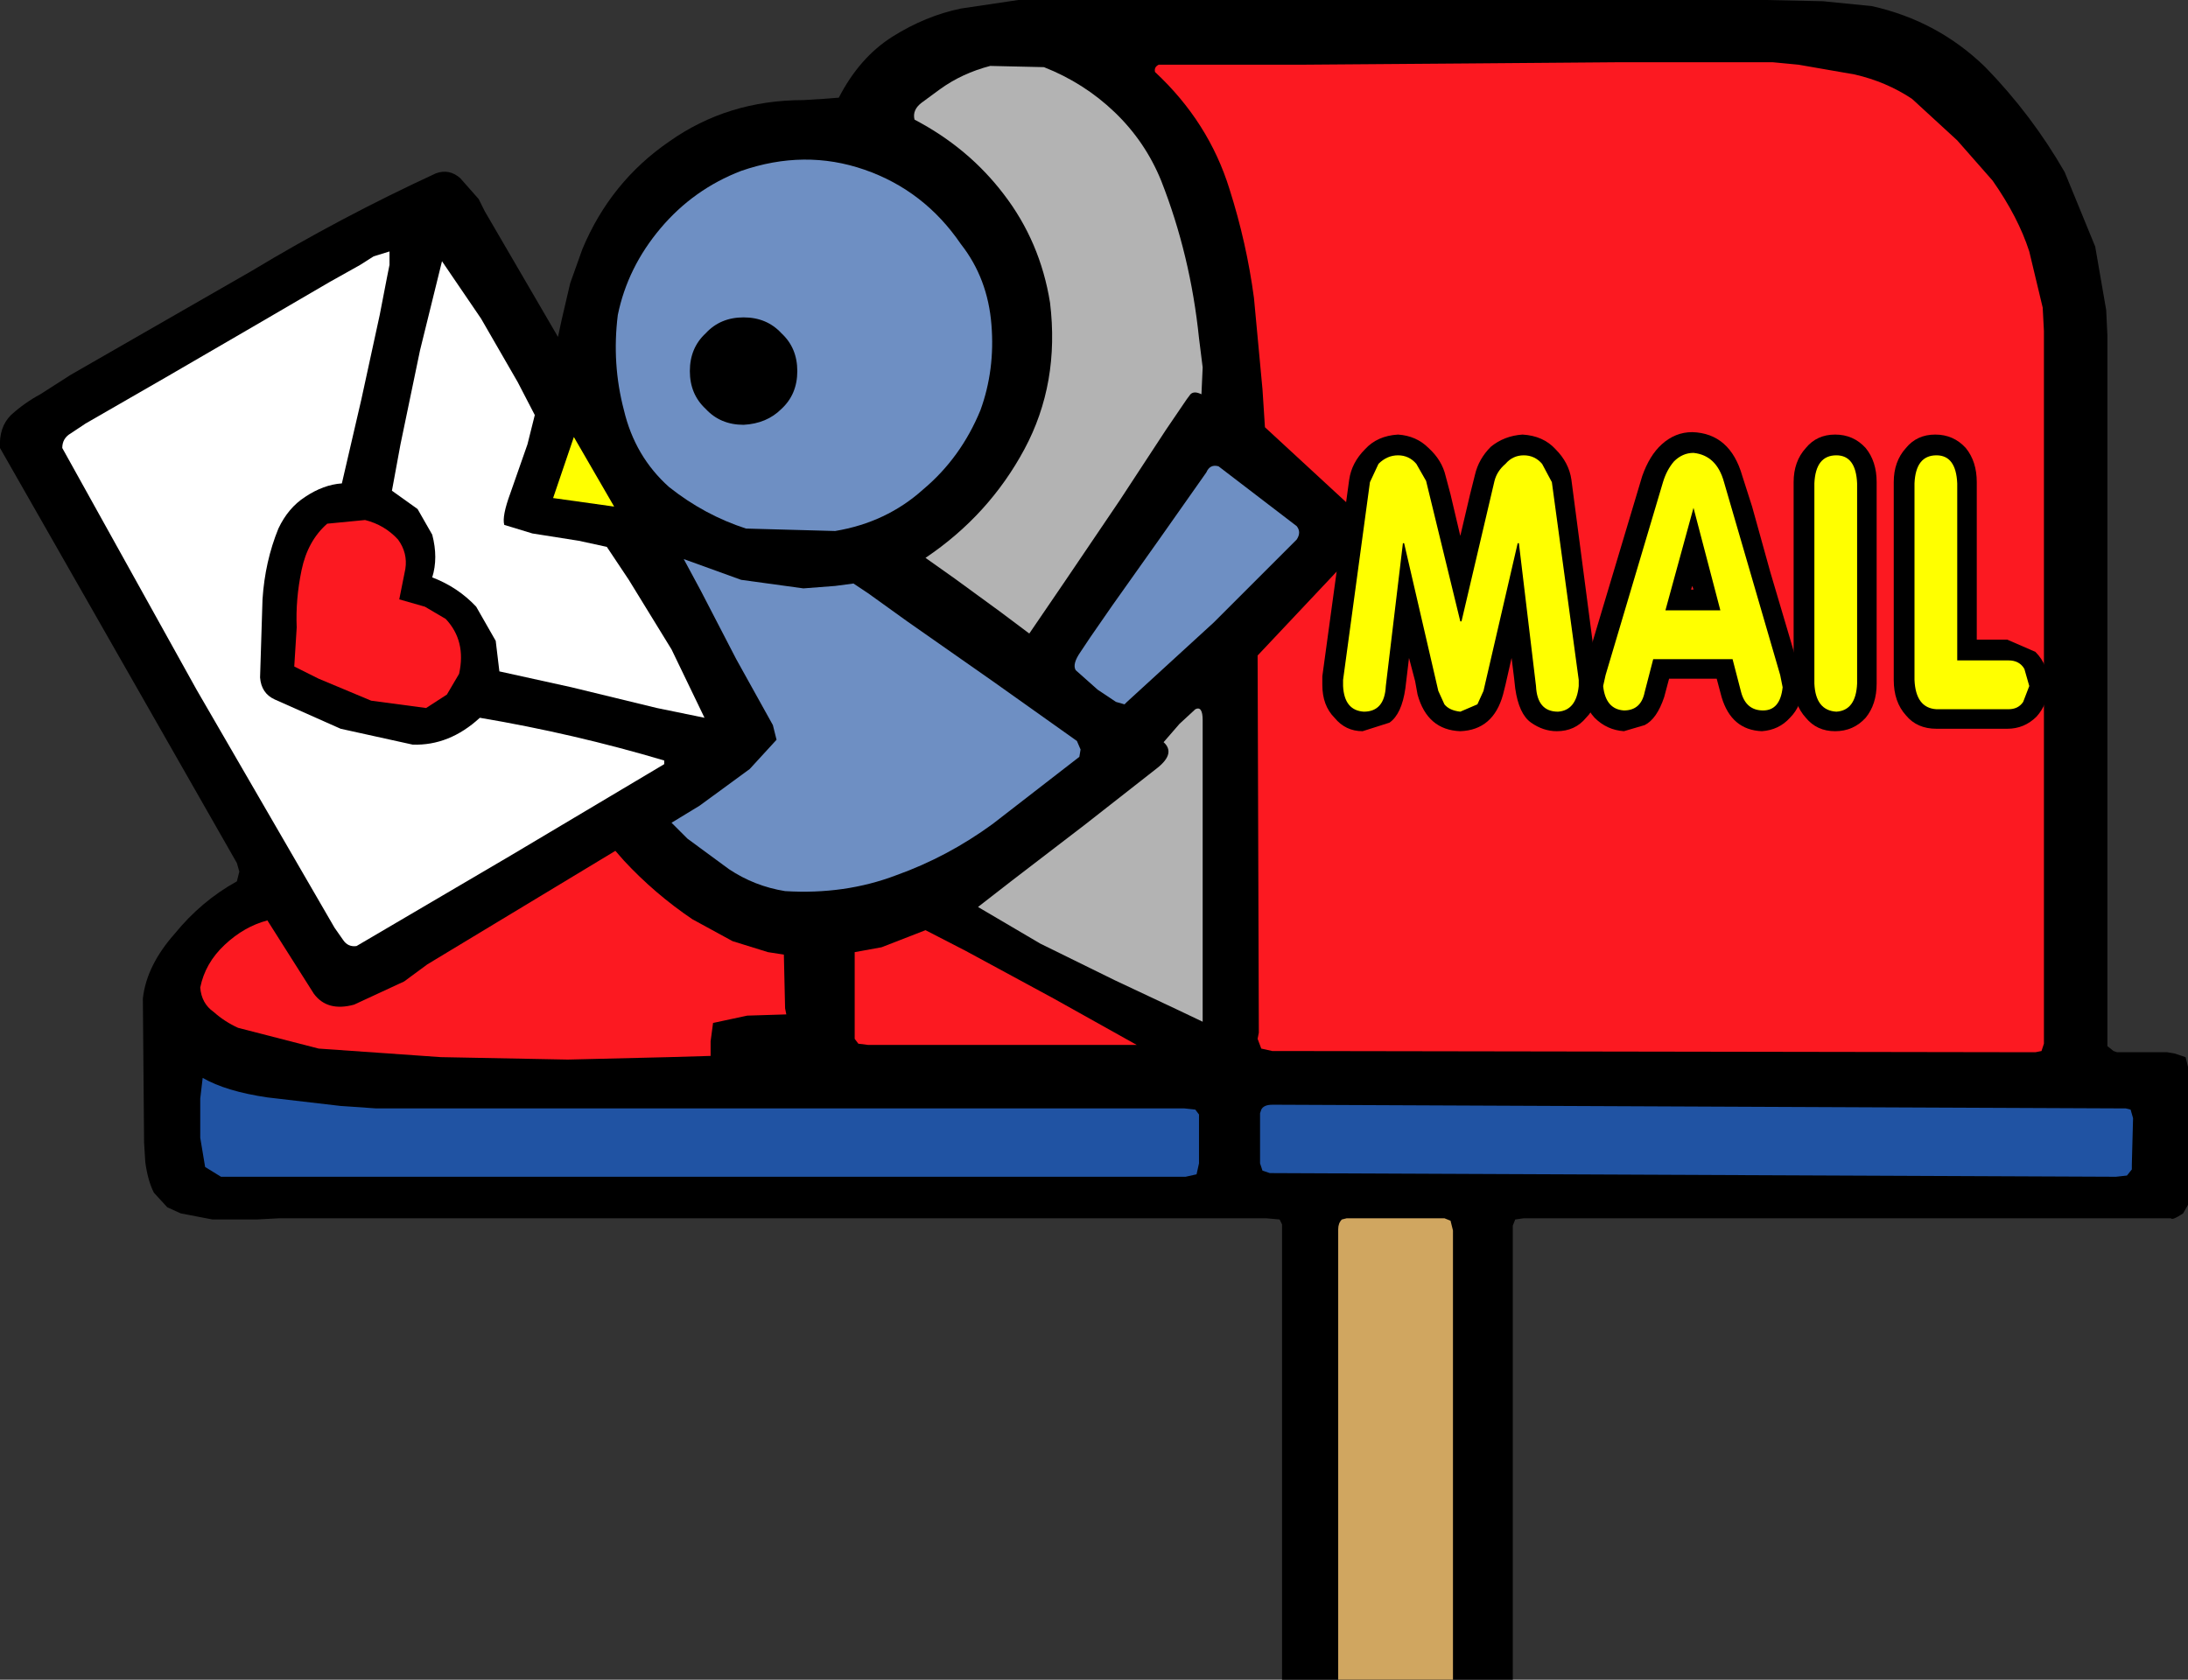 <?xml version="1.0" encoding="UTF-8" standalone="no"?>
<svg xmlns:xlink="http://www.w3.org/1999/xlink" height="68.8px" width="89.6px" xmlns="http://www.w3.org/2000/svg">
  <rect width="100%" height="100%" fill="#333333" stroke="none"/>
  <g transform="matrix(1.0, 0.0, 0.0, 1.0, 0.0, 0.0)">
    <path d="M81.3 2.75 Q83.2 4.7 84.55 7.05 L85.8 10.1 86.25 12.7 86.3 13.75 86.3 42.85 86.55 43.05 86.7 43.1 88.75 43.1 89.05 43.15 89.5 43.3 89.6 43.7 89.6 44.0 89.6 49.1 89.6 49.35 89.4 49.7 Q88.95 50.0 88.9 49.9 L62.4 49.9 62.05 49.95 61.95 50.2 61.95 68.8 52.5 68.8 52.5 50.15 52.4 49.95 51.85 49.9 11.45 49.9 10.5 49.95 8.7 49.95 7.4 49.7 6.85 49.45 6.3 48.85 Q6.05 48.35 5.95 47.6 L5.9 46.8 5.85 40.9 Q6.0 39.55 7.15 38.25 8.25 36.9 9.7 36.1 L9.8 35.7 9.7 35.35 0.0 18.35 Q-0.05 17.5 0.45 17.0 1.0 16.5 1.65 16.15 L2.9 15.35 10.3 11.1 Q13.95 8.9 17.85 7.1 18.4 6.9 18.85 7.3 L19.6 8.15 19.85 8.65 22.85 13.8 23.0 13.1 23.35 11.6 23.85 10.2 Q25.0 7.45 27.4 5.8 29.8 4.1 32.9 4.1 L33.7 4.05 34.35 4.0 Q35.2 2.35 36.55 1.5 37.9 0.65 39.35 0.35 L41.7 0.0 42.7 0.0 71.15 0.0 72.3 0.0 74.65 0.05 76.65 0.25 Q79.35 0.85 81.3 2.75" fill="#000000" fill-rule="evenodd" stroke="none"/>
    <path d="M49.25 15.05 L49.2 16.15 Q48.9 16.0 48.75 16.15 L48.6 16.35 47.75 17.6 45.85 20.5 43.65 23.75 42.15 25.95 40.95 25.05 39.1 23.7 37.9 22.85 Q40.5 21.1 41.95 18.4 43.4 15.7 43.0 12.4 42.6 9.9 41.1 7.95 39.65 6.05 37.45 4.9 37.35 4.5 37.75 4.2 L38.5 3.65 Q39.4 3.0 40.55 2.7 L42.75 2.75 Q44.4 3.4 45.65 4.6 46.9 5.8 47.55 7.4 48.75 10.45 49.1 13.85 L49.25 15.05" fill="#b3b3b3" fill-rule="evenodd" stroke="none"/>
    <path d="M40.15 16.8 Q39.35 18.75 37.8 20.05 36.3 21.4 34.2 21.75 L30.55 21.65 Q28.85 21.1 27.4 19.95 26.0 18.7 25.55 16.8 25.05 14.9 25.3 12.9 25.7 10.95 27.05 9.35 28.4 7.75 30.35 7.0 32.95 6.1 35.4 6.95 37.85 7.8 39.35 10.0 40.45 11.4 40.6 13.3 40.75 15.15 40.15 16.8" fill="#6e8fc3" fill-rule="evenodd" stroke="none"/>
    <path d="M27.2 31.3 L20.9 35.05 14.6 38.75 Q14.25 38.8 14.05 38.5 L13.7 38.0 8.05 28.25 2.55 18.35 Q2.55 17.95 2.9 17.75 L3.5 17.35 6.8 15.45 10.5 13.3 13.5 11.55 14.75 10.85 15.3 10.5 15.95 10.3 15.95 10.85 15.85 11.35 15.55 12.9 14.8 16.35 14.0 19.8 Q13.25 19.85 12.5 20.35 11.8 20.8 11.4 21.65 10.85 23.0 10.75 24.55 L10.65 27.75 Q10.7 28.4 11.25 28.65 L13.95 29.85 16.9 30.5 Q18.4 30.55 19.65 29.4 23.5 30.05 27.2 31.15 L27.2 31.3" fill="#ffffff" fill-rule="evenodd" stroke="none"/>
    <path d="M19.7 13.05 L21.2 15.65 21.9 17.0 21.6 18.2 20.9 20.2 Q20.55 21.15 20.65 21.5 L21.8 21.85 23.7 22.15 24.85 22.4 25.75 23.75 27.5 26.6 28.85 29.4 26.9 29.0 23.4 28.15 20.45 27.5 20.3 26.25 19.5 24.85 Q18.75 24.05 17.7 23.65 17.95 22.85 17.7 21.9 L17.1 20.85 16.05 20.1 16.4 18.2 17.2 14.35 18.1 10.7 19.7 13.05" fill="#ffffff" fill-rule="evenodd" stroke="none"/>
    <path d="M25.15 20.75 L22.65 20.4 23.5 17.9 25.15 20.75" fill="#ffff00" fill-rule="evenodd" stroke="none"/>
    <path d="M53.1 21.55 Q53.3 21.8 53.1 22.1 L49.7 25.5 46.15 28.75 46.05 28.85 45.7 28.75 44.95 28.25 44.05 27.45 Q43.9 27.2 44.25 26.7 L44.65 26.1 45.55 24.8 47.5 22.05 49.4 19.35 Q49.55 19.0 49.9 19.1 L53.1 21.55" fill="#6e8fc3" fill-rule="evenodd" stroke="none"/>
    <path d="M18.25 25.35 Q19.1 26.25 18.8 27.6 L18.3 28.45 17.45 29.0 15.2 28.7 13.05 27.8 12.05 27.3 12.15 25.7 Q12.1 24.55 12.35 23.35 12.6 22.15 13.4 21.45 L14.95 21.3 Q15.75 21.5 16.3 22.1 16.7 22.65 16.6 23.3 L16.35 24.55 17.4 24.85 18.25 25.35" fill="#fc1921" fill-rule="evenodd" stroke="none"/>
    <path d="M40.65 33.75 Q38.8 35.1 36.7 35.85 34.6 36.65 32.15 36.5 30.9 36.3 29.85 35.6 L28.15 34.35 27.5 33.7 28.65 33.0 30.7 31.5 31.8 30.3 31.65 29.7 30.15 27.0 28.7 24.2 28.0 22.9 30.35 23.75 32.9 24.1 34.2 24.0 34.95 23.9 35.55 24.3 37.15 25.45 40.65 27.9 44.1 30.35 44.25 30.7 44.2 31.0 40.65 33.75" fill="#6e8fc3" fill-rule="evenodd" stroke="none"/>
    <path d="M48.3 29.65 L48.95 29.05 Q49.25 28.9 49.25 29.5 L49.25 33.15 49.25 37.2 49.25 40.5 49.25 41.85 48.2 41.35 45.65 40.15 42.6 38.65 40.05 37.15 41.4 36.1 44.4 33.8 47.4 31.45 Q48.15 30.85 47.65 30.4 L48.3 29.65" fill="#b3b3b3" fill-rule="evenodd" stroke="none"/>
    <path d="M29.1 43.25 L27.4 43.3 23.25 43.4 18.05 43.3 13.05 42.95 9.75 42.1 Q9.2 41.85 8.75 41.45 8.25 41.1 8.2 40.45 8.4 39.45 9.2 38.7 10.0 37.95 10.95 37.7 L12.85 40.7 Q13.4 41.45 14.5 41.15 L16.55 40.2 17.5 39.5 25.2 34.85 25.55 35.25 Q26.8 36.6 28.35 37.65 L30.0 38.55 31.45 39.0 32.1 39.1 32.15 41.3 32.2 41.55 30.6 41.6 29.2 41.9 29.1 42.65 29.1 43.25" fill="#fc1921" fill-rule="evenodd" stroke="none"/>
    <path d="M35.15 42.75 L35.0 42.55 35.0 42.4 35.0 39.0 36.1 38.8 37.9 38.1 39.55 38.95 43.15 40.9 46.55 42.8 35.55 42.8 35.15 42.75" fill="#fc1921" fill-rule="evenodd" stroke="none"/>
    <path d="M49.0 48.1 L48.55 48.2 48.25 48.2 9.5 48.2 9.05 48.2 8.4 47.8 8.2 46.6 8.2 45.0 8.3 44.15 Q9.25 44.7 10.95 44.95 L13.95 45.3 15.4 45.4 48.5 45.4 48.95 45.45 49.1 45.65 49.1 45.75 49.1 47.35 49.1 47.65 49.0 48.1" fill="#2053a3" fill-rule="evenodd" stroke="none"/>
    <path d="M87.3 47.7 L87.3 47.9 87.1 48.15 86.65 48.2 52.0 48.05 51.7 47.95 51.6 47.65 51.6 45.6 51.65 45.45 Q51.75 45.25 52.1 45.25 L52.4 45.25 86.9 45.4 87.05 45.4 87.25 45.45 87.35 45.8 87.3 47.7" fill="#2053a3" fill-rule="evenodd" stroke="none"/>
    <path d="M78.3 4.05 L80.15 5.75 81.6 7.4 Q82.65 8.9 83.1 10.3 L83.65 12.6 83.7 13.55 83.7 42.55 83.7 42.75 83.6 43.05 83.35 43.1 52.45 43.05 52.1 43.05 51.65 42.95 51.5 42.55 51.55 42.3 51.5 26.85 56.35 21.7 51.8 17.5 51.7 15.95 51.35 12.2 Q51.05 9.95 50.35 7.75 49.5 5.0 47.3 2.95 47.25 2.75 47.45 2.65 L53.3 2.65 59.95 2.6 66.2 2.55 70.8 2.55 72.6 2.55 73.65 2.65 75.95 3.05 Q77.25 3.35 78.3 4.05" fill="#fc1921" fill-rule="evenodd" stroke="none"/>
    <path d="M68.4 25.1 L68.75 27.55 68.1 27.55 68.4 25.1" fill="#fc1921" fill-rule="evenodd" stroke="none"/>
    <path d="M59.15 49.9 L59.4 50.0 59.5 50.4 59.5 68.8 54.8 68.8 54.8 50.65 54.8 50.35 Q54.8 50.1 54.95 49.95 L55.15 49.9 59.15 49.9" fill="#d0a660" fill-rule="evenodd" stroke="none"/>
    <path d="M64.35 19.65 L65.45 28.05 Q65.45 28.9 64.95 29.4 64.5 29.95 63.75 29.95 63.2 29.95 62.7 29.6 62.2 29.25 62.05 28.2 L62.0 27.75 61.9 26.95 61.65 28.05 61.55 28.45 Q61.15 29.9 59.8 29.95 58.45 29.9 58.05 28.45 L57.95 27.9 57.7 26.95 57.55 28.2 Q57.4 29.25 56.9 29.6 L55.8 29.95 Q55.1 29.95 54.65 29.4 54.15 28.9 54.15 28.05 L54.15 27.7 55.25 19.65 Q55.35 18.95 55.9 18.4 56.4 17.85 57.25 17.8 58.0 17.85 58.5 18.35 59.05 18.85 59.2 19.5 L59.4 20.25 59.8 21.95 60.2 20.25 60.4 19.45 Q60.55 18.8 61.05 18.3 61.6 17.85 62.35 17.8 63.2 17.85 63.7 18.4 64.25 18.95 64.35 19.65" fill="#000000" fill-rule="evenodd" stroke="none"/>
    <path d="M62.15 22.25 L60.75 28.3 60.5 28.85 59.8 29.15 Q59.35 29.1 59.15 28.85 L58.9 28.3 57.5 22.25 57.45 22.25 56.75 28.1 Q56.7 29.15 55.85 29.15 55.05 29.1 55.0 28.1 L55.0 27.85 56.1 19.75 56.45 19.0 Q56.8 18.65 57.25 18.65 57.7 18.65 58.0 19.0 L58.4 19.7 59.8 25.45 59.85 25.45 61.2 19.7 Q61.3 19.3 61.65 19.0 61.95 18.65 62.4 18.65 62.85 18.65 63.15 19.0 L63.55 19.75 64.65 27.85 64.65 28.1 Q64.55 29.1 63.8 29.15 62.95 29.15 62.9 28.1 L62.2 22.25 62.15 22.25" fill="#ffff00" fill-rule="evenodd" stroke="none"/>
    <path d="M69.3 24.0 L69.25 24.15 69.35 24.15 69.3 24.0 M71.35 19.5 L71.75 20.75 72.5 23.45 73.3 26.15 73.65 27.35 73.8 28.15 Q73.8 28.9 73.3 29.4 72.85 29.9 72.15 29.95 70.9 29.9 70.5 28.55 L70.3 27.8 68.35 27.8 68.15 28.55 Q67.85 29.45 67.35 29.7 L66.5 29.95 Q65.8 29.9 65.3 29.4 64.8 28.85 64.8 28.1 L64.85 27.7 64.9 27.35 67.25 19.5 Q67.55 18.65 68.05 18.2 68.6 17.7 69.3 17.7 70.85 17.75 71.35 19.5" fill="#000000" fill-rule="evenodd" stroke="none"/>
    <path d="M68.2 25.0 L70.45 25.0 69.35 20.8 68.2 25.0 M68.1 19.75 Q68.25 19.25 68.55 18.9 68.9 18.55 69.35 18.55 70.3 18.65 70.6 19.75 L72.9 27.65 73.0 28.15 Q72.9 29.1 72.2 29.1 71.5 29.1 71.3 28.35 L70.95 27.0 67.7 27.0 67.35 28.35 Q67.2 29.1 66.5 29.1 65.75 29.05 65.65 28.1 L65.75 27.65 68.1 19.75" fill="#ffff00" fill-rule="evenodd" stroke="none"/>
    <path d="M73.45 19.75 Q73.45 18.9 73.95 18.35 74.4 17.8 75.15 17.8 75.9 17.8 76.4 18.35 76.85 18.9 76.85 19.75 L76.85 28.0 Q76.85 28.85 76.4 29.4 75.9 29.95 75.15 29.95 74.4 29.95 73.95 29.4 73.45 28.85 73.45 28.0 L73.45 19.75" fill="#000000" fill-rule="evenodd" stroke="none"/>
    <path d="M74.3 19.8 Q74.35 18.65 75.2 18.65 76.0 18.65 76.05 19.8 L76.05 28.0 Q76.0 29.1 75.2 29.15 74.35 29.1 74.3 28.0 L74.3 19.8" fill="#ffff00" fill-rule="evenodd" stroke="none"/>
    <path d="M77.55 19.75 Q77.55 18.9 78.05 18.35 78.5 17.8 79.25 17.8 80.0 17.8 80.5 18.35 80.95 18.9 80.95 19.75 L80.95 21.15 80.95 23.95 80.95 26.2 81.8 26.2 82.2 26.2 83.35 26.7 Q83.9 27.25 83.9 28.1 83.85 28.85 83.4 29.35 82.9 29.85 82.2 29.85 L79.3 29.85 Q78.5 29.85 78.05 29.3 77.55 28.75 77.55 27.85 L77.55 19.75" fill="#000000" fill-rule="evenodd" stroke="none"/>
    <path d="M79.3 18.65 Q80.1 18.65 80.15 19.8 L80.15 27.05 82.25 27.05 Q82.7 27.05 82.9 27.4 L83.1 28.1 82.85 28.75 Q82.65 29.05 82.25 29.05 L79.3 29.05 Q78.45 29.0 78.4 27.85 L78.4 19.8 Q78.45 18.65 79.3 18.65" fill="#ffff00" fill-rule="evenodd" stroke="none"/>
    <path d="M32.65 15.2 Q32.65 16.15 32.0 16.75 31.4 17.35 30.45 17.4 29.5 17.4 28.9 16.75 28.25 16.15 28.25 15.2 28.25 14.25 28.9 13.65 29.5 13.0 30.45 13.0 31.4 13.0 32.0 13.65 32.65 14.25 32.65 15.2" fill="#000000" fill-rule="evenodd" stroke="none"/>
  </g>
</svg>
